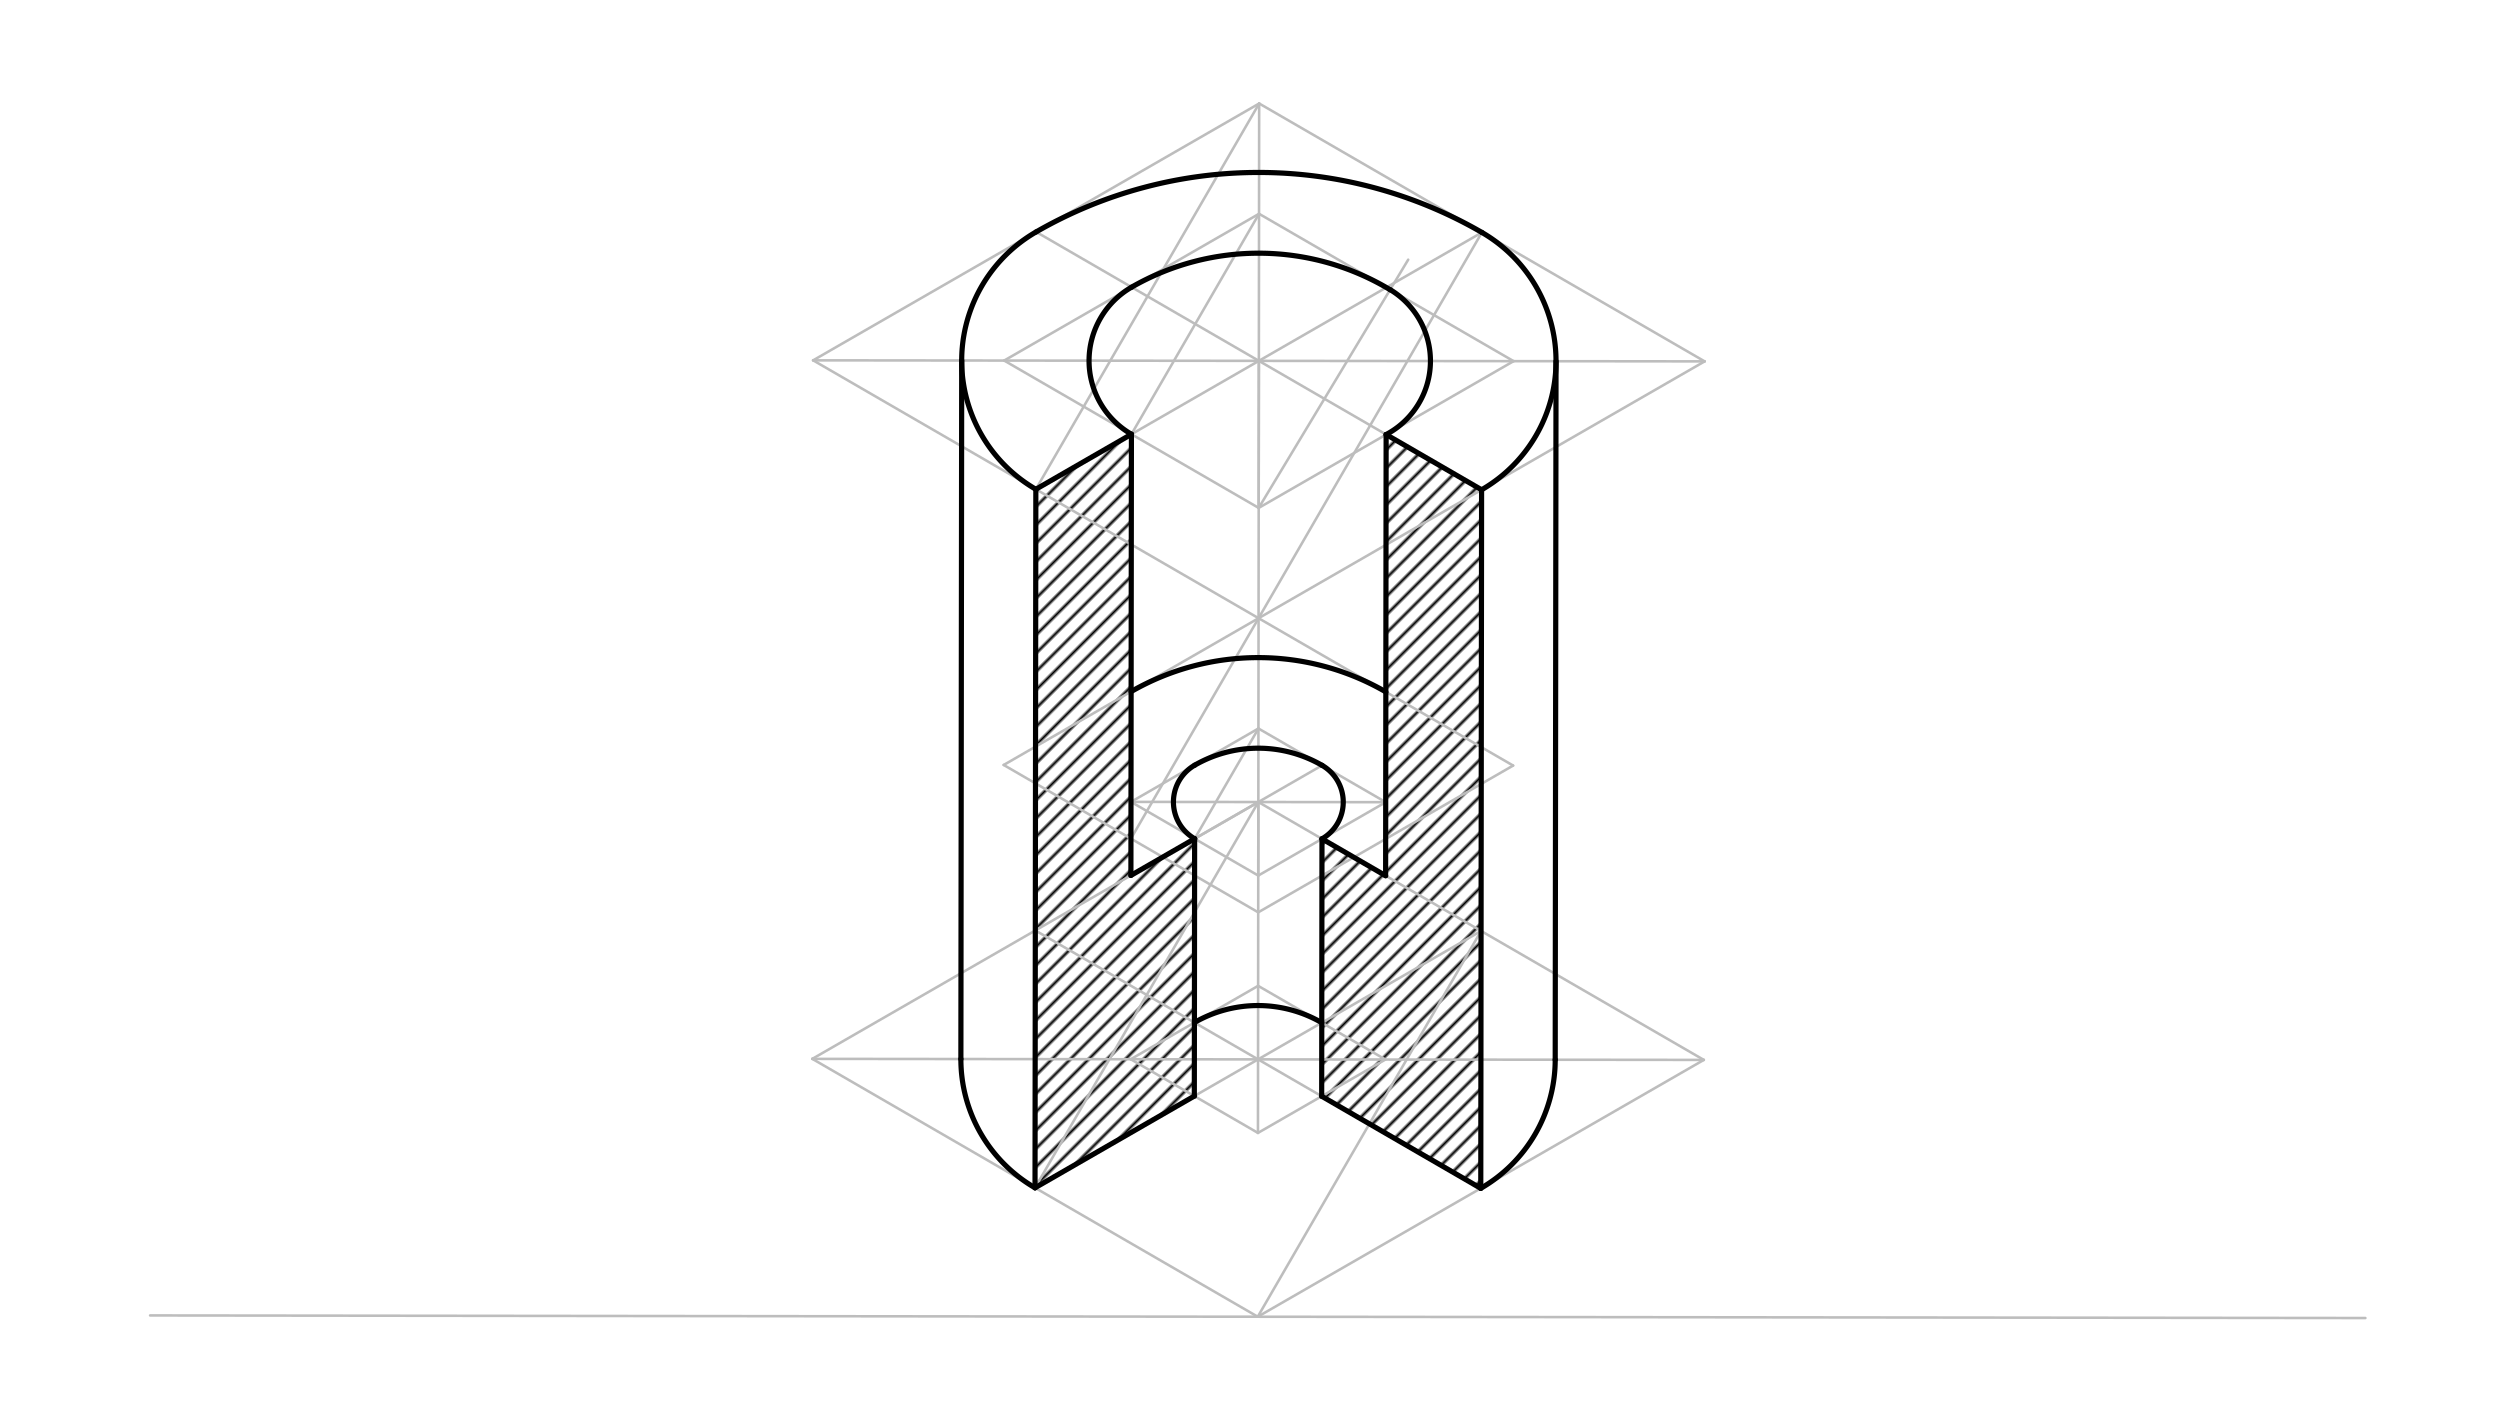 <svg xmlns="http://www.w3.org/2000/svg" class="svg--816" height="100%" preserveAspectRatio="xMidYMid meet" viewBox="0 0 963.78 541.417" width="100%"><defs><marker id="marker-arrow" markerHeight="16" markerUnits="userSpaceOnUse" markerWidth="24" orient="auto-start-reverse" refX="24" refY="4" viewBox="0 0 24 8"><path d="M 0 0 L 24 4 L 0 8 z" stroke="inherit"></path></marker></defs><g class="aux-layer--949"><g class="element--733"><defs><pattern height="5" id="fill_86_2ig44w__pattern-stripes" patternTransform="rotate(-45)" patternUnits="userSpaceOnUse" width="5"><rect fill="#000000" height="1" transform="translate(0,0)" width="5"></rect></pattern></defs><g fill="url(#fill_86_2ig44w__pattern-stripes)"><path d="M 399.328 188.619 L 436.176 167.402 L 435.977 337.481 L 399.129 358.698 L 460.542 323.337 L 460.426 422.549 L 399.013 457.91 Z" stroke="none"></path></g></g><g class="element--733"><defs><pattern height="5" id="fill_93_cezxmv__pattern-stripes" patternTransform="rotate(-45)" patternUnits="userSpaceOnUse" width="5"><rect fill="#000000" height="1" transform="translate(0,0)" width="5"></rect></pattern></defs><g fill="url(#fill_93_cezxmv__pattern-stripes)"><path d="M 571.169 188.82 L 534.371 167.517 L 534.172 337.596 L 570.97 358.899 L 509.639 323.394 L 509.523 422.607 L 570.854 458.112 Z" stroke="none"></path></g></g><g class="element--733"><line stroke="#BDBDBD" stroke-dasharray="none" stroke-linecap="round" stroke-width="1" x1="57.875" x2="911.875" y1="507.117" y2="508.117"></line></g><g class="element--733"><line stroke="#BDBDBD" stroke-dasharray="none" stroke-linecap="round" stroke-width="1" x1="484.875" x2="656.832" y1="507.617" y2="408.606"></line></g><g class="element--733"><line stroke="#BDBDBD" stroke-dasharray="none" stroke-linecap="round" stroke-width="1" x1="484.875" x2="313.15" y1="507.617" y2="408.203"></line></g><g class="element--733"><line stroke="#BDBDBD" stroke-dasharray="none" stroke-linecap="round" stroke-width="1" x1="313.15" x2="485.107" y1="408.203" y2="309.192"></line></g><g class="element--733"><line stroke="#BDBDBD" stroke-dasharray="none" stroke-linecap="round" stroke-width="1" x1="656.832" x2="485.107" y1="408.606" y2="309.192"></line></g><g class="element--733"><line stroke="#BDBDBD" stroke-dasharray="none" stroke-linecap="round" stroke-width="1" x1="313.15" x2="656.832" y1="408.203" y2="408.606"></line></g><g class="element--733"><line stroke="#BDBDBD" stroke-dasharray="none" stroke-linecap="round" stroke-width="1" x1="484.991" x2="485.19" y1="408.405" y2="238.326"></line></g><g class="element--733"><line stroke="#BDBDBD" stroke-dasharray="none" stroke-linecap="round" stroke-width="1" x1="485.19" x2="657.148" y1="238.326" y2="139.315"></line></g><g class="element--733"><line stroke="#BDBDBD" stroke-dasharray="none" stroke-linecap="round" stroke-width="1" x1="485.19" x2="313.465" y1="238.326" y2="138.912"></line></g><g class="element--733"><line stroke="#BDBDBD" stroke-dasharray="none" stroke-linecap="round" stroke-width="1" x1="313.465" x2="485.423" y1="138.912" y2="39.901"></line></g><g class="element--733"><line stroke="#BDBDBD" stroke-dasharray="none" stroke-linecap="round" stroke-width="1" x1="657.148" x2="485.423" y1="139.315" y2="39.901"></line></g><g class="element--733"><line stroke="#BDBDBD" stroke-dasharray="none" stroke-linecap="round" stroke-width="1" x1="313.465" x2="657.148" y1="138.912" y2="139.315"></line></g><g class="element--733"><line stroke="#BDBDBD" stroke-dasharray="none" stroke-linecap="round" stroke-width="1" x1="485.423" x2="485.19" y1="39.901" y2="238.326"></line></g><g class="element--733"><line stroke="#BDBDBD" stroke-dasharray="none" stroke-linecap="round" stroke-width="1" x1="485.19" x2="571.285" y1="238.326" y2="89.608"></line></g><g class="element--733"><line stroke="#BDBDBD" stroke-dasharray="none" stroke-linecap="round" stroke-width="1" x1="485.423" x2="399.328" y1="39.901" y2="188.619"></line></g><g class="element--733"><line stroke="#BDBDBD" stroke-dasharray="none" stroke-linecap="round" stroke-width="1" x1="570.97" x2="484.875" y1="358.899" y2="507.617"></line></g><g class="element--733"><line stroke="#BDBDBD" stroke-dasharray="none" stroke-linecap="round" stroke-width="1" x1="485.107" x2="399.013" y1="309.192" y2="457.91"></line></g><g class="element--733"><line stroke="#BDBDBD" stroke-dasharray="none" stroke-linecap="round" stroke-width="1" x1="399.444" x2="571.169" y1="89.407" y2="188.82"></line></g><g class="element--733"><line stroke="#BDBDBD" stroke-dasharray="none" stroke-linecap="round" stroke-width="1" x1="399.129" x2="570.854" y1="358.698" y2="458.112"></line></g><g class="element--733"><line stroke="#BDBDBD" stroke-dasharray="none" stroke-linecap="round" stroke-width="1" x1="485.307" x2="485.24" y1="139.114" y2="195.806"></line></g><g class="element--733"><line stroke="#BDBDBD" stroke-dasharray="none" stroke-linecap="round" stroke-width="1" x1="485.24" x2="583.501" y1="195.806" y2="139.228"></line></g><g class="element--733"><line stroke="#BDBDBD" stroke-dasharray="none" stroke-linecap="round" stroke-width="1" x1="583.501" x2="485.373" y1="139.228" y2="82.421"></line></g><g class="element--733"><line stroke="#BDBDBD" stroke-dasharray="none" stroke-linecap="round" stroke-width="1" x1="485.24" x2="387.112" y1="195.806" y2="138.999"></line></g><g class="element--733"><line stroke="#BDBDBD" stroke-dasharray="none" stroke-linecap="round" stroke-width="1" x1="387.112" x2="485.373" y1="138.999" y2="82.421"></line></g><g class="element--733"><line stroke="#BDBDBD" stroke-dasharray="none" stroke-linecap="round" stroke-width="1" x1="542.875" x2="485.24" y1="100.117" y2="195.806"></line></g><g class="element--733"><line stroke="#BDBDBD" stroke-dasharray="none" stroke-linecap="round" stroke-width="1" x1="485.373" x2="436.176" y1="82.421" y2="167.402"></line></g><g class="element--733"><line stroke="#BDBDBD" stroke-dasharray="none" stroke-linecap="round" stroke-width="1" x1="399.328" x2="571.285" y1="188.619" y2="89.608"></line></g><g class="element--733"><line stroke="#BDBDBD" stroke-dasharray="none" stroke-linecap="round" stroke-width="1" x1="484.991" x2="484.958" y1="408.405" y2="436.751"></line></g><g class="element--733"><line stroke="#BDBDBD" stroke-dasharray="none" stroke-linecap="round" stroke-width="1" x1="484.958" x2="534.089" y1="436.751" y2="408.462"></line></g><g class="element--733"><line stroke="#BDBDBD" stroke-dasharray="none" stroke-linecap="round" stroke-width="1" x1="534.089" x2="485.024" y1="408.462" y2="380.058"></line></g><g class="element--733"><line stroke="#BDBDBD" stroke-dasharray="none" stroke-linecap="round" stroke-width="1" x1="484.958" x2="435.894" y1="436.751" y2="408.347"></line></g><g class="element--733"><line stroke="#BDBDBD" stroke-dasharray="none" stroke-linecap="round" stroke-width="1" x1="435.894" x2="485.024" y1="408.347" y2="380.058"></line></g><g class="element--733"><line stroke="#BDBDBD" stroke-dasharray="none" stroke-linecap="round" stroke-width="1" x1="399.013" x2="570.97" y1="457.91" y2="358.899"></line></g><g class="element--733"><line stroke="#BDBDBD" stroke-dasharray="none" stroke-linecap="round" stroke-width="1" x1="485.107" x2="485.074" y1="309.192" y2="337.539"></line></g><g class="element--733"><line stroke="#BDBDBD" stroke-dasharray="none" stroke-linecap="round" stroke-width="1" x1="485.074" x2="534.205" y1="337.539" y2="309.25"></line></g><g class="element--733"><line stroke="#BDBDBD" stroke-dasharray="none" stroke-linecap="round" stroke-width="1" x1="485.074" x2="436.01" y1="337.539" y2="309.135"></line></g><g class="element--733"><line stroke="#BDBDBD" stroke-dasharray="none" stroke-linecap="round" stroke-width="1" x1="534.205" x2="485.141" y1="309.25" y2="280.846"></line></g><g class="element--733"><line stroke="#BDBDBD" stroke-dasharray="none" stroke-linecap="round" stroke-width="1" x1="436.01" x2="485.141" y1="309.135" y2="280.846"></line></g><g class="element--733"><line stroke="#BDBDBD" stroke-dasharray="none" stroke-linecap="round" stroke-width="1" x1="509.673" x2="460.542" y1="295.048" y2="323.337"></line></g><g class="element--733"><line stroke="#BDBDBD" stroke-dasharray="none" stroke-linecap="round" stroke-width="1" x1="485.141" x2="460.542" y1="280.846" y2="323.337"></line></g><g class="element--733"><line stroke="#BDBDBD" stroke-dasharray="none" stroke-linecap="round" stroke-width="1" x1="436.01" x2="534.205" y1="309.135" y2="309.25"></line></g><g class="element--733"><line stroke="#BDBDBD" stroke-dasharray="none" stroke-linecap="round" stroke-width="1" x1="485.19" x2="583.319" y1="238.326" y2="295.134"></line></g><g class="element--733"><line stroke="#BDBDBD" stroke-dasharray="none" stroke-linecap="round" stroke-width="1" x1="583.319" x2="485.058" y1="295.134" y2="351.712"></line></g><g class="element--733"><line stroke="#BDBDBD" stroke-dasharray="none" stroke-linecap="round" stroke-width="1" x1="485.058" x2="386.929" y1="351.712" y2="294.904"></line></g><g class="element--733"><line stroke="#BDBDBD" stroke-dasharray="none" stroke-linecap="round" stroke-width="1" x1="386.929" x2="485.19" y1="294.904" y2="238.326"></line></g><g class="element--733"><line stroke="#BDBDBD" stroke-dasharray="none" stroke-linecap="round" stroke-width="1" x1="485.19" x2="435.993" y1="238.326" y2="323.308"></line></g></g><g class="main-layer--75a"><g class="element--733"><path d="M 399.444 89.407 A 171.841 171.841 0 0 1 571.285 89.608" fill="none" stroke="#000000" stroke-dasharray="none" stroke-linecap="round" stroke-width="2"></path></g><g class="element--733"><path d="M 399.328 188.619 A 57.28 57.28 0 0 1 399.444 89.407" fill="none" stroke="#000000" stroke-dasharray="none" stroke-linecap="round" stroke-width="2"></path></g><g class="element--733"><path d="M 571.169 188.82 A 57.28 57.28 0 0 0 571.285 89.608" fill="none" stroke="#000000" stroke-dasharray="none" stroke-linecap="round" stroke-width="2"></path></g><g class="element--733"><path d="M 399.013 457.91 A 57.28 57.28 0 0 1 370.43 408.271" fill="none" stroke="#000000" stroke-dasharray="none" stroke-linecap="round" stroke-width="2"></path></g><g class="element--733"><path d="M 570.854 458.112 A 57.28 57.28 0 0 0 599.552 408.539" fill="none" stroke="#000000" stroke-dasharray="none" stroke-linecap="round" stroke-width="2"></path></g><g class="element--733"><line stroke="#000000" stroke-dasharray="none" stroke-linecap="round" stroke-width="2" x1="370.746" x2="370.43" y1="138.979" y2="408.271"></line></g><g class="element--733"><line stroke="#000000" stroke-dasharray="none" stroke-linecap="round" stroke-width="2" x1="599.867" x2="599.552" y1="139.248" y2="408.539"></line></g><g class="element--733"><path d="M 436.242 110.71 A 98.195 98.195 0 0 1 535.904 111.691" fill="none" stroke="#000000" stroke-dasharray="none" stroke-linecap="round" stroke-width="2"></path></g><g class="element--733"><path d="M 436.176 167.402 A 32.732 32.732 0 0 1 436.242 110.71" fill="none" stroke="#000000" stroke-dasharray="none" stroke-linecap="round" stroke-width="2"></path></g><g class="element--733"><path d="M 534.371 167.517 A 32.09 32.09 0 0 0 535.92 111.665" fill="none" stroke="#000000" stroke-dasharray="none" stroke-linecap="round" stroke-width="2"></path></g><g class="element--733"><line stroke="#000000" stroke-dasharray="none" stroke-linecap="round" stroke-width="2" x1="534.371" x2="571.169" y1="167.517" y2="188.82"></line></g><g class="element--733"><line stroke="#000000" stroke-dasharray="none" stroke-linecap="round" stroke-width="2" x1="399.328" x2="436.176" y1="188.619" y2="167.402"></line></g><g class="element--733"><line stroke="#000000" stroke-dasharray="none" stroke-linecap="round" stroke-width="2" x1="399.328" x2="399.013" y1="188.619" y2="457.91"></line></g><g class="element--733"><line stroke="#000000" stroke-dasharray="none" stroke-linecap="round" stroke-width="2" x1="571.169" x2="570.854" y1="188.82" y2="458.112"></line></g><g class="element--733"><line stroke="#000000" stroke-dasharray="none" stroke-linecap="round" stroke-width="2" x1="570.854" x2="509.523" y1="458.112" y2="422.607"></line></g><g class="element--733"><line stroke="#000000" stroke-dasharray="none" stroke-linecap="round" stroke-width="2" x1="399.013" x2="460.426" y1="457.91" y2="422.549"></line></g><g class="element--733"><line stroke="#000000" stroke-dasharray="none" stroke-linecap="round" stroke-width="2" x1="460.542" x2="460.426" y1="323.337" y2="422.549"></line></g><g class="element--733"><line stroke="#000000" stroke-dasharray="none" stroke-linecap="round" stroke-width="2" x1="509.639" x2="509.523" y1="323.394" y2="422.607"></line></g><g class="element--733"><line stroke="#000000" stroke-dasharray="none" stroke-linecap="round" stroke-width="2" x1="436.176" x2="435.977" y1="167.402" y2="337.481"></line></g><g class="element--733"><line stroke="#000000" stroke-dasharray="none" stroke-linecap="round" stroke-width="2" x1="534.371" x2="534.172" y1="167.517" y2="337.596"></line></g><g class="element--733"><line stroke="#000000" stroke-dasharray="none" stroke-linecap="round" stroke-width="2" x1="435.977" x2="460.542" y1="337.481" y2="323.337"></line></g><g class="element--733"><line stroke="#000000" stroke-dasharray="none" stroke-linecap="round" stroke-width="2" x1="509.639" x2="534.172" y1="323.394" y2="337.596"></line></g><g class="element--733"><path d="M 460.459 394.203 A 49.098 49.098 0 0 1 509.557 394.26" fill="none" stroke="#000000" stroke-dasharray="none" stroke-linecap="round" stroke-width="2"></path></g><g class="element--733"><path d="M 460.575 294.99 A 49.098 49.098 0 0 1 509.673 295.048" fill="none" stroke="#000000" stroke-dasharray="none" stroke-linecap="round" stroke-width="2"></path></g><g class="element--733"><path d="M 460.542 323.337 A 16.366 16.366 0 0 1 460.575 294.99" fill="none" stroke="#000000" stroke-dasharray="none" stroke-linecap="round" stroke-width="2"></path></g><g class="element--733"><path d="M 509.639 323.394 A 16.366 16.366 0 0 0 509.673 295.048" fill="none" stroke="#000000" stroke-dasharray="none" stroke-linecap="round" stroke-width="2"></path></g><g class="element--733"><path d="M 436.06 266.615 A 98.195 98.195 0 0 1 534.255 266.73" fill="none" stroke="#000000" stroke-dasharray="none" stroke-linecap="round" stroke-width="2"></path></g></g><g class="snaps-layer--ac6"></g><g class="temp-layer--52d"></g></svg>
